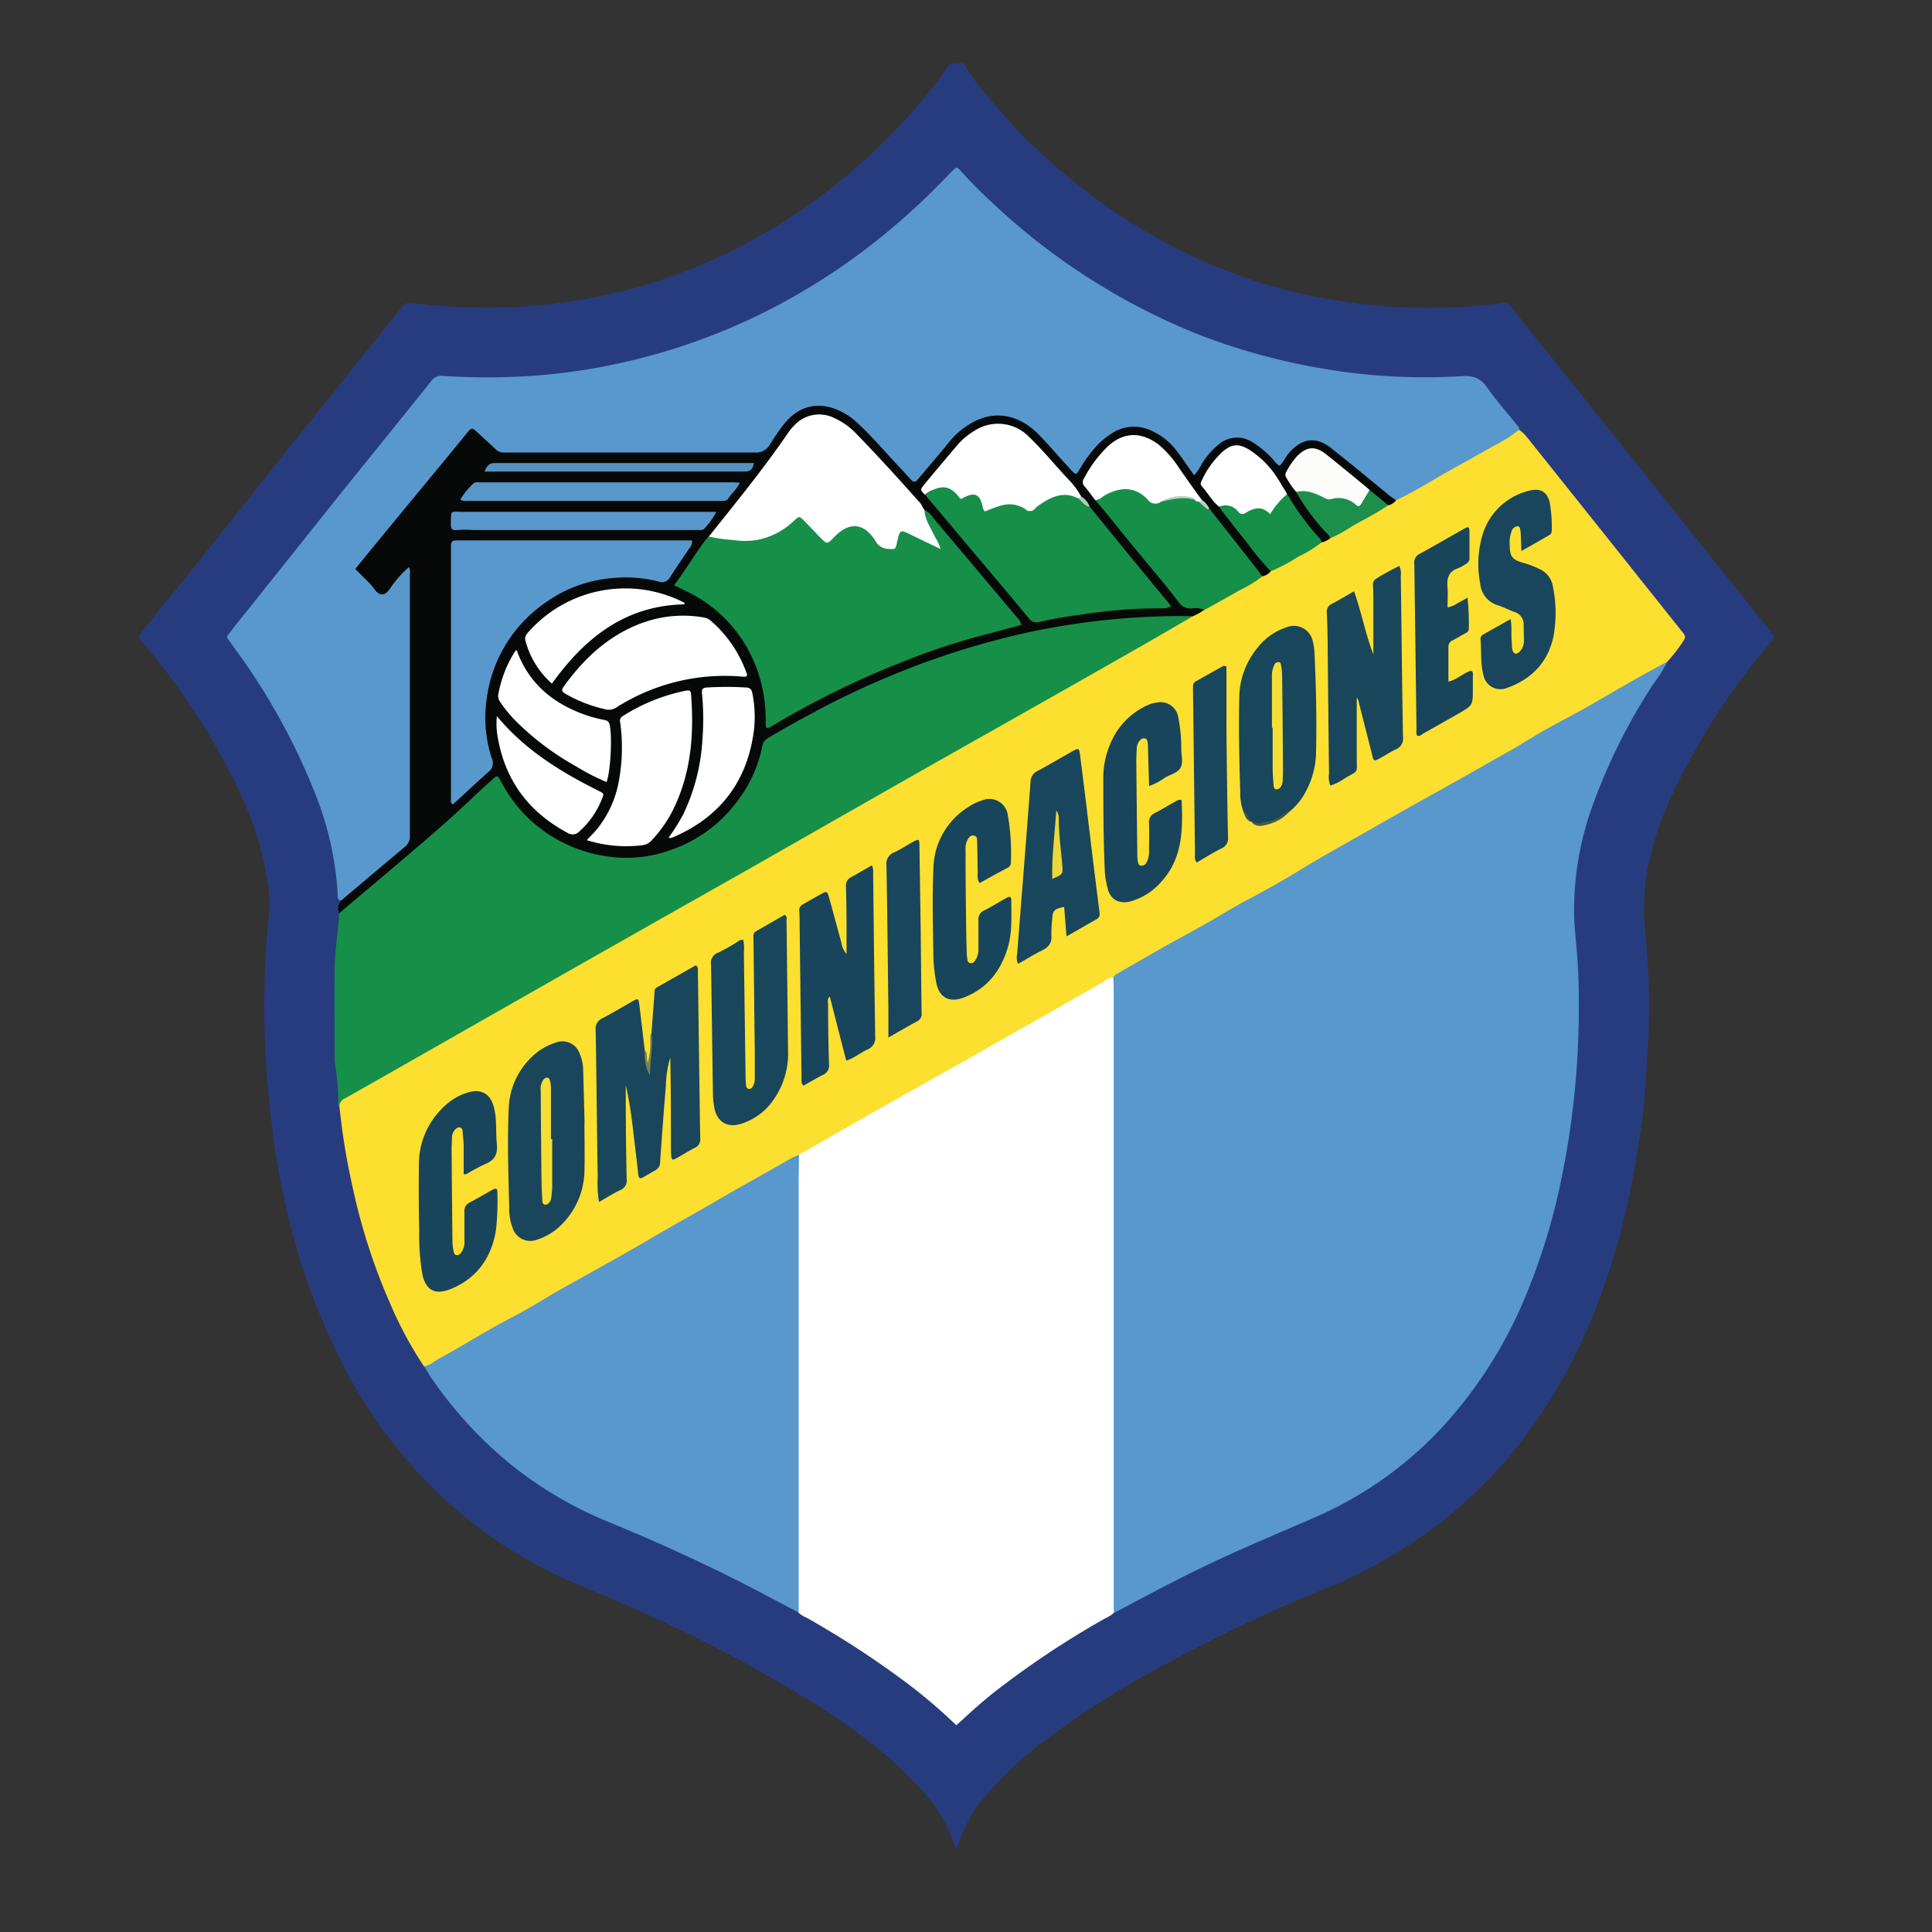 <svg id="Layer_1" data-name="Layer 1" xmlns="http://www.w3.org/2000/svg" viewBox="0 0 400 400"><rect x="0" y="0" width="400" height="400" fill="#333333" stroke="none"/><defs><style>.cls-1{fill:#273c7f;}.cls-1,.cls-10,.cls-11,.cls-12,.cls-13,.cls-14,.cls-15,.cls-16,.cls-17,.cls-18,.cls-19,.cls-2,.cls-20,.cls-21,.cls-22,.cls-23,.cls-24,.cls-25,.cls-26,.cls-3,.cls-4,.cls-5,.cls-6,.cls-7,.cls-8,.cls-9{fill-rule:evenodd;}.cls-2{fill:#5898cc;}.cls-3{fill:#fddf2f;}.cls-4{fill:#fff;}.cls-5{fill:#168f49;}.cls-6{fill:#060908;}.cls-7{fill:#19465b;}.cls-8{fill:#18455c;}.cls-9{fill:#18465b;}.cls-10{fill:#18465c;}.cls-11{fill:#19455c;}.cls-12{fill:#17455b;}.cls-13{fill:#19465c;}.cls-14{fill:#19455b;}.cls-15{fill:#1c8f4a;}.cls-16{fill:#7c8250;}.cls-17{fill:#465946;}.cls-18{fill:#5898c8;}.cls-19{fill:#5a97cb;}.cls-20{fill:#fcfcfa;}.cls-21{fill:#5892c3;}.cls-22{fill:#b3cbbc;}.cls-23{fill:#bbd0c4;}.cls-24{fill:#f5de35;}.cls-25{fill:#f6de37;}.cls-26{fill:#ebd63b;}</style></defs><path class="cls-1" d="M199.51,13.12a43.89,43.89,0,0,0,5.09,6.94,111.29,111.29,0,0,0,9.56,10.35,125.4,125.4,0,0,0,24.3,18.25,113.75,113.75,0,0,0,20.19,9.12,114.52,114.52,0,0,0,18.89,4.56,118.88,118.88,0,0,0,20.89,1.37,95.38,95.38,0,0,0,12.29-.94,2.11,2.11,0,0,1,2.25.88c3.13,4,6.3,7.89,9.46,11.84q6.87,8.58,13.73,17.19l13.29,16.66,12.65,15.81c1.58,2,3.14,4,4.76,5.9.51.61.49,1,0,1.6a142.09,142.09,0,0,0-21.09,32.78,65.71,65.71,0,0,0-4.7,14.65,46.54,46.54,0,0,0-.38,13.49,150.27,150.27,0,0,1,.39,24.65c-.16,2.45-.33,4.91-.47,7.37s-.44,5.15-.82,7.69c-.41,2.72-.81,5.44-1.3,8.14-.92,5.13-2,10.22-3.38,15.23a133.91,133.91,0,0,1-8.1,22,108.65,108.65,0,0,1-11.63,19.26,96.31,96.31,0,0,1-13,13.9,99.64,99.64,0,0,1-28.46,17.27,333,333,0,0,0-36.17,17.42,182.14,182.14,0,0,0-21.42,13.86,73.56,73.56,0,0,0-12.43,11.68,26.87,26.87,0,0,0-5.46,9.76,11.08,11.08,0,0,1-.51,1.18,30.51,30.51,0,0,0-7.26-12.54c-6.51-7.23-14.31-12.85-22.47-18a294,294,0,0,0-35.49-18.76c-5.13-2.34-10.37-4.42-15.52-6.72A93.31,93.31,0,0,1,93.84,312,100.65,100.65,0,0,1,69,278.44,138.75,138.75,0,0,1,58.8,248c-.86-4-1.62-8-2.15-12.07-.5-3.88-.9-7.78-1.26-11.69a187.92,187.92,0,0,1-.55-22.88c.13-4.21.43-8.42.94-12.62a25.21,25.21,0,0,0-.5-6.65c-1.62-10.94-6.42-20.64-12-30a148.14,148.14,0,0,0-14.11-19.55,1,1,0,0,1,0-1.48q6.87-8.51,13.68-17T56.3,97.14q7-8.73,14-17.45,6-7.5,12-15c.25-.32.52-.63.76-1a2.27,2.27,0,0,1,2.41-.93,120.91,120.91,0,0,0,23.22.68,118.67,118.67,0,0,0,19.77-3.05,105.92,105.92,0,0,0,17.32-5.83,118.79,118.79,0,0,0,21.47-12,124.58,124.58,0,0,0,19.45-17,112.6,112.6,0,0,0,9.16-11.15c.25-.36.68-.67.54-1.22Z"/><path class="cls-2" d="M345.2,137a32.1,32.1,0,0,1-3,4.76,122,122,0,0,0-12.29,24.52,63.73,63.73,0,0,0-4,23.47c.12,3.23.55,6.43.74,9.66.22,3.59.25,7.17.22,10.75a174.22,174.22,0,0,1-3.29,32.37A131.69,131.69,0,0,1,316,268a92,92,0,0,1-16.49,26.49,78.55,78.55,0,0,1-27.22,19.64c-7.91,3.45-15.9,6.73-23.67,10.52q-7.85,3.84-15.5,8c-.83.45-1.67.86-2.51,1.28-.74-.69-.6-1.61-.61-2.48,0-3.29,0-6.58,0-9.86V206.31c0-1.11,0-2.23.07-3.34a2.78,2.78,0,0,1,1.65-2.12c7.14-4.21,14.41-8.18,21.62-12.27,13.8-7.82,27.53-15.76,41.36-23.53,7.83-4.41,15.61-8.91,23.46-13.29,8.46-4.72,16.75-9.74,25.31-14.29C344,137.2,344.46,136.55,345.2,137Z"/><path class="cls-3" d="M345.2,137c-5.45,2.84-10.72,6-16.05,9.05-2.93,1.67-5.95,3.22-8.91,4.86-2.55,1.41-5,3.06-7.56,4.49-4.55,2.54-9.06,5.15-13.62,7.68q-8.62,4.8-17.2,9.7c-4.05,2.31-8.14,4.56-12.12,7-3.66,2.23-7.38,4.36-11.17,6.35-3,1.56-5.8,3.34-8.72,5s-5.86,3.21-8.77,4.85c-3.3,1.87-6.58,3.78-9.87,5.67a1.79,1.79,0,0,0-.73.74c-2.34,1.92-5.16,3-7.73,4.53-11.69,6.89-23.57,13.43-35.36,20.13-6.28,3.56-12.53,7.18-18.77,10.81-1,.59-2.1,1.05-3.13,1.61-6.06,3.47-12.16,6.89-18.21,10.36-7.18,4.12-14.42,8.13-21.6,12.26-7,4-14,7.84-21,11.83-5,2.89-10.09,5.76-15.11,8.68a1.75,1.75,0,0,1-1.8.28,79.72,79.72,0,0,1-6.71-12.35,125.26,125.26,0,0,1-8.11-25,140.47,140.47,0,0,1-2.66-16.32c-.4-1.18.38-1.69,1.22-2.2,4.91-3,10-5.78,15-8.6,6.72-3.76,13.33-7.7,20.06-11.43,12.95-7.2,25.75-14.63,38.64-21.9,8.14-4.59,16.25-9.23,24.37-13.85q15.24-8.67,30.5-17.31,12-6.81,24.06-13.67c7.61-4.32,15.21-8.68,22.85-13,.75-.37,1.42-.88,2.17-1.24,4-2.31,8-4.47,12-6.84A15.29,15.29,0,0,0,263,118c3.57-1.83,7-3.92,10.46-5.92.58-.33,1.19-.61,1.78-.93,4-2.31,8-4.57,12-6.87a9.42,9.42,0,0,0,1.91-1.13c7.34-4.22,14.67-8.43,22.07-12.53,1.06-.59,1.92-1.59,3.24-1.67a7.42,7.42,0,0,1,1.75,1.65q10.26,12.84,20.51,25.7l11.39,14.29c1,1.24,1,1.28.12,2.56A32.08,32.08,0,0,1,345.2,137Z"/><path class="cls-4" d="M165.42,239.08l9.09-5.21q3.86-2.22,7.73-4.4c5.33-3,10.63-6,16-9,3.62-2,7.18-4.11,10.79-6.13s7.42-4.17,11.1-6.3c2.47-1.42,4.95-2.82,7.42-4.25.93-.54,1.77-1.35,2.95-1.42,0,.64.08,1.29.08,1.93V331.8c0,.71,0,1.41.05,2.11a6.35,6.35,0,0,1-1.77,1.13,185.91,185.91,0,0,0-23,15.3c-2.26,1.79-4.42,3.69-6.53,5.65l-1.33,1.2a114,114,0,0,0-9.83-8.42,192.82,192.82,0,0,0-21.22-13.87,5.9,5.9,0,0,1-1.62-1,3.56,3.56,0,0,1-.6-2.51q0-44.93,0-89.84C164.71,240.65,164.61,239.72,165.42,239.08Z"/><path class="cls-2" d="M314.45,89a26.13,26.13,0,0,1-5.26,3.34c-3.73,2.16-7.54,4.19-11.28,6.36-2.91,1.69-5.79,3.44-8.85,4.85-.85.34-1.33-.31-1.84-.74-3.6-3-7.35-5.86-11-8.9l-.13-.11c-3.61-3.06-6.28-2.83-9.34.82-2,2.41-2,2.42-4.27,0a14.13,14.13,0,0,0-4-2.91,6.08,6.08,0,0,0-7.29,1.88,43.85,43.85,0,0,0-2.85,4c-.84,1.24-1.32,1.24-2.25,0C245,96.2,244,94.6,242.82,93.15A10.67,10.67,0,0,0,241,91.44c-5.06-3.87-9.55-3.42-13.78,1.39a37.4,37.4,0,0,0-3.1,4.29c-1,1.56-1.59,1.63-2.89.32-2-2-3.81-4.16-5.71-6.24-2.68-2.94-5.76-5-10-4.55-3.57.39-6.18,2.39-8.45,5-2,2.34-4,4.79-6,7.15-1.52,1.77-2.07,1.75-3.59.07-3.43-3.79-6.86-7.59-10.58-11.1a12.37,12.37,0,0,0-4.15-2.63,8.49,8.49,0,0,0-10.16,3.11,36,36,0,0,0-2.31,3.33c-1.13,2-2.74,2.55-5,2.54-13.82-.08-27.64,0-41.46,0-2.53,0-5.07-.13-7.58,0a6.85,6.85,0,0,1-5.81-2.35c-.28-.3-.58-.58-.87-.87-1.86-1.85-1.83-1.81-3.46.13-7,8.28-13.74,16.7-20.63,25-1.3,1.58-1.32,1.7.13,3.18.79.8,1.6,1.56,2.37,2.37s1.58.83,2.35-.1c1-1.18,1.85-2.44,2.91-3.53.4-.41.85-1,1.49-.67s.45.9.49,1.42,0,.83,0,1.24c0,17.35,0,34.69,0,52a4.94,4.94,0,0,1-1.87,4.28c-3.84,3.1-7.44,6.48-11.34,9.52a2.36,2.36,0,0,1-1.57.71c-.63-.29-.49-.87-.52-1.38a65.84,65.84,0,0,0-4.57-20.53,133.9,133.9,0,0,0-17.16-30.85c-.17-.23-.31-.5-.49-.73-1-1.28-.77-1.11.08-2.23,1.93-2.51,4-5,5.92-7.44q8.73-10.95,17.46-21.9Q80.31,90.1,89.4,78.75a2.4,2.4,0,0,1,2.3-.92,139.15,139.15,0,0,0,18.15,0A121.6,121.6,0,0,0,124.34,76a129.64,129.64,0,0,0,26.28-7.85,132.34,132.34,0,0,0,27.6-15.81,142.2,142.2,0,0,0,17.9-15.89c.37-.38.73-.76,1.11-1.13.82-.78.88-.82,1.67.06,2.8,3.11,5.83,6,8.92,8.78A134.08,134.08,0,0,0,228,59.17,131.74,131.74,0,0,0,249.1,69.62a130.19,130.19,0,0,0,21,6,126.58,126.58,0,0,0,32.61,2.26c2.34-.14,3.79.4,5.14,2.29,2,2.82,4.3,5.43,6.47,8.12A.67.67,0,0,1,314.45,89Z"/><path class="cls-5" d="M247,127.57c-3.55,2.05-7.09,4.13-10.66,6.17q-11,6.28-22.06,12.53l-22.38,12.65-18.68,10.64q-8.64,4.94-17.29,9.86-9.5,5.39-19,10.75l-20.38,11.56-26,14.81c-6.37,3.63-12.74,7.27-19.13,10.87a1.82,1.82,0,0,0-1.15,1.75c-.4-.31-.24-.76-.25-1.14a42.08,42.08,0,0,0-.66-7.68,7.37,7.37,0,0,1-.07-1.41c0-6.09-.06-12.19,0-18.29,0-3.86.75-7.67.91-11.53a2.78,2.78,0,0,1,1-1.42q10.13-8.49,20.11-17.14c3.32-2.9,6.48-6,9.73-8.94,1.77-1.62,2.27-1.57,3.41.49,4.4,7.94,11.13,12.54,20,14.48,11.48,2.51,25.32-4.05,30.72-15.57a25.87,25.87,0,0,0,2.27-6.46,3.4,3.4,0,0,1,1.86-2.43c5.72-3.25,11.42-6.55,17.41-9.29a177.35,177.35,0,0,1,25-9.48A155.74,155.74,0,0,1,223,128.59c4.3-.59,8.61-1.11,13-1.31,3.05-.14,6.1-.27,9.15-.26C245.79,127,246.56,126.84,247,127.57Z"/><path class="cls-2" d="M165.42,239.08c0,1.88-.06,3.76-.06,5.64V332.1c0,.58,0,1.17,0,1.76-3.65-1.91-7.27-3.85-10.93-5.73-9.32-4.76-18.84-9.09-28.52-13.06a80.46,80.46,0,0,1-22.55-13.89,86.1,86.1,0,0,1-13.48-15.06c-.75-1-1.39-2.16-2.08-3.25,1.19-.15,2.06-1,3-1.52,3.8-2.08,7.5-4.34,11.27-6.49,2.21-1.26,4.5-2.38,6.71-3.63,2.51-1.42,5-3,7.47-4.37,6.34-3.59,12.76-7.05,19-10.75,4.38-2.57,8.83-5,13.22-7.57,5-2.93,10.14-5.72,15.18-8.65C164.24,239.57,164.85,239.35,165.42,239.08Z"/><path class="cls-6" d="M247,127.57a150.55,150.55,0,0,0-35.1,3.57,168.15,168.15,0,0,0-23.72,7.25,176.41,176.41,0,0,0-19,8.71c-3.46,1.87-6.93,3.7-10.27,5.79a2,2,0,0,0-1.06,1.49,28,28,0,0,1-5.68,12.13,28.61,28.61,0,0,1-13.13,9.41,26.57,26.57,0,0,1-12.12,1.53,29.66,29.66,0,0,1-14-5.16,28.91,28.91,0,0,1-8.68-9.56c-.23-.41-.44-.84-.67-1.24-.51-.91-.69-1-1.43-.29-1.31,1.18-2.61,2.36-3.89,3.57-5,4.78-10.28,9.29-15.56,13.78-4.15,3.54-8.33,7-12.49,10.56a2.73,2.73,0,0,1,.36-2.6c4.4-3.71,8.79-7.44,13.21-11.12A2.78,2.78,0,0,0,84.86,173q0-27.07,0-54.16a2.21,2.21,0,0,0-.2-1.42,20.78,20.78,0,0,0-3,3.18c-.81.9-1.39,2.45-2.54,2.46s-1.72-1.45-2.56-2.26c-1-1-2-2-3-3,1.62-2,3.16-3.9,4.73-5.8q5.25-6.39,10.53-12.77c2.72-3.31,5.47-6.61,8.16-9.94.58-.72,1-.61,1.55-.06,1.32,1.26,2.7,2.45,4,3.71a2.29,2.29,0,0,0,1.89.74c.23,0,.47,0,.71,0q25.58,0,51.15,0A3.26,3.26,0,0,0,159.43,92a41.77,41.77,0,0,1,2.9-4.2c2.75-3.47,6.46-4.64,10.49-3.17a13.69,13.69,0,0,1,4.61,2.86c2.65,2.42,5,5.15,7.43,7.77,1.24,1.33,2.5,2.66,3.69,4,.59.68,1,.6,1.52-.05,2.1-2.53,4.28-5,6.34-7.56A16,16,0,0,1,202.29,87c4.35-2,9-.88,12.79,3,1.6,1.64,3.1,3.37,4.64,5.07.64.69,1.26,1.4,1.9,2.09,1.16,1.26,1.18,1.26,2-.15a27.54,27.54,0,0,1,2.83-4,16.05,16.05,0,0,1,4.29-3.62,8.32,8.32,0,0,1,7.63-.22,13.54,13.54,0,0,1,5.42,4.41c1.16,1.54,2.24,3.14,3.44,4.84a11.16,11.16,0,0,0,1.56-2.33A15.87,15.87,0,0,1,252.34,92a5.84,5.84,0,0,1,7.06-.39,19.62,19.62,0,0,1,4.28,3.64,4,4,0,0,0,1.26,1.2c.78-.8,1.25-1.88,2-2.74,2.62-3,5.54-3.4,8.65-.93,3.82,3,7.57,6.13,11.35,9.21a11.88,11.88,0,0,0,2.12,1.55,2.71,2.71,0,0,1-1.66,1.08c-1.77-.44-2.77-2-4.18-2.93q-4.25-3.53-8.55-7c-2.41-1.93-3.8-1.85-5.92.31-.25.25-.49.5-.72.77-1.61,1.94-1.65,2.56-.28,4.66.26.39.54.76.8,1.15a50.73,50.73,0,0,0,6.18,8.25c.42.42,1.07.82.67,1.62a4.77,4.77,0,0,1-1.78.87c-3.23-2.86-5.35-6.56-7.69-10.09a29.37,29.37,0,0,0-5.37-7.17c-3.66-3.31-6.09-3.1-9.05.84-2.84,3.78-2.84,3.78,0,7.43.36.46.72.93,1.12,1.36,3.17,4.09,6.31,8.19,9.57,12.2.35.43,1,.72.85,1.44a2.9,2.9,0,0,1-1.77,1c-2-1.37-3.06-3.49-4.54-5.27-2.31-2.79-4.53-5.66-6.67-8.58a7.51,7.51,0,0,0-1.57-1.8,68.08,68.08,0,0,1-4-5.51c-1.52-2.13-2.88-4.41-5.08-6a7.22,7.22,0,0,0-9.75.56,25.17,25.17,0,0,0-4.15,5.2c-.82,1.32-1,2.42.22,3.58a12.5,12.5,0,0,1,1.28,1.67c5.78,7,11.64,14,17.23,21.11a3.42,3.42,0,0,0,2.91,1.31c.77,0,1.69-.3,2.2.64A12.11,12.11,0,0,1,247,127.57Z"/><path class="cls-7" d="M134.88,213.9c.21-2.75.42-5.51.62-8.26,0-.47,0-.95.52-1.23l8.06-4.56c.58.45.4,1,.41,1.39.16,11.46.3,22.92.48,34.39a1.87,1.87,0,0,1-1.1,2c-1.3.67-2.54,1.46-3.83,2.17-.84.46-1,.35-1.08-.56-.05-.76-.05-1.53-.05-2.29,0-6,0-12-.14-18a21.4,21.4,0,0,0-.9,5.82c-.45,5.27-.84,10.54-1.2,15.81a1.84,1.84,0,0,1-1,1.72c-.88.47-1.72,1-2.59,1.49-.56.3-.84.13-.92-.54-.34-3.09-.72-6.18-1.09-9.27a86.17,86.17,0,0,0-1.51-9.37c0,1.13,0,2.27,0,3.41,0,5.35.08,10.7.18,16.05a2.13,2.13,0,0,1-1.34,2.34c-1.48.69-2.85,1.59-4.38,2.45a24.46,24.46,0,0,1-.27-5.21c-.17-10.11-.25-20.22-.42-30.33a2.36,2.36,0,0,1,1.41-2.51c2.13-1.1,4.19-2.36,6.28-3.54,1-.59,1.19-.53,1.33.58.39,3.2.76,6.41,1.14,9.62.22,1.49.15,3,.77,4.19C134.57,219.21,134.81,216.56,134.88,213.9Z"/><path class="cls-7" d="M280.9,144.42v12.39c0,3.51.46,2.57-2.46,4.33a12.06,12.06,0,0,1-3,1.51,4.6,4.6,0,0,1-.28-2.46q-.15-12.52-.27-25.05c0-2.7-.06-5.4-.17-8.11a1.81,1.81,0,0,1,1-2c1.5-.77,2.95-1.66,4.62-2.61,1.56,4.39,2.38,8.87,4,13.06,0-3.38,0-6.77,0-10.15,0-1.36,0-2.71-.07-4.06a1.39,1.39,0,0,1,.56-1.4,49.15,49.15,0,0,1,4.88-2.69,3.58,3.58,0,0,1,.31,2c.15,11.11.26,22.22.45,33.33a2.41,2.41,0,0,1-1.48,2.64c-1.17.54-2.24,1.28-3.38,1.89s-1.19.57-1.5-.65c-.9-3.59-1.82-7.17-2.73-10.76A2.32,2.32,0,0,0,280.9,144.42Z"/><path class="cls-8" d="M180.5,179.17a2.69,2.69,0,0,1,.27,1.62c.14,11.23.24,22.45.43,33.67a2.63,2.63,0,0,1-1.68,2.87c-1.42.64-2.63,1.73-4.32,2.26-1.14-4.44-2.26-8.8-3.4-13.27-.6.53-.36,1.15-.35,1.68,0,4.11.06,8.23.19,12.34a2.08,2.08,0,0,1-1.27,2.21c-1.36.68-2.66,1.46-4,2.22-.59-.5-.41-1.13-.42-1.67q-.21-15.6-.39-31.2c0-1.12,0-2.24-.08-3.35a1.28,1.28,0,0,1,.72-1.29c1.32-.75,2.63-1.53,4-2.26.89-.49,1.09-.42,1.37.56.89,3.16,1.73,6.34,2.61,9.5a4.75,4.75,0,0,0,1.09,2.47c0-.89,0-1.78,0-2.66,0-3.76,0-7.53-.13-11.29a2,2,0,0,1,1.23-2.06C177.7,180.82,179,180,180.5,179.17Z"/><path class="cls-9" d="M153.9,194.63a9.84,9.84,0,0,1,.11,2.65q.18,12.85.35,25.73a17.32,17.32,0,0,0,.11,1.76.71.71,0,0,0,.48.67.81.81,0,0,0,.87-.45,3.13,3.13,0,0,0,.45-1.86c0-1.7,0-3.4,0-5.11L156,194.23c0-.52-.09-1.07.48-1.4l6-3.44c.55.45.36.89.36,1.27.12,9,.21,18,.32,27a16.51,16.51,0,0,1-2.86,9.81,12.71,12.71,0,0,1-7.06,5.26c-2.73.78-4.75-.49-5.33-3.28a18.75,18.75,0,0,1-.31-3.5c-.14-8.76-.24-17.51-.39-26.26a2.19,2.19,0,0,1,1.46-2.44,39.24,39.24,0,0,0,4.13-2.33A1.18,1.18,0,0,1,153.9,194.63Z"/><path class="cls-7" d="M121,232.43c0,3.41.09,6.82,0,10.23a16,16,0,0,1-4.37,10.5,12.64,12.64,0,0,1-5.59,3.55,3.81,3.81,0,0,1-4.79-2.18,11.46,11.46,0,0,1-.82-4.82c-.19-6.76-.41-13.52-.1-20.27A15.37,15.37,0,0,1,110,218.93a12.18,12.18,0,0,1,5.08-3.07,3.76,3.76,0,0,1,4.91,2.22,9.14,9.14,0,0,1,.75,3.6c.11,3.58.19,7.17.29,10.75Z"/><path class="cls-9" d="M257.44,168.07a11,11,0,0,1-.66-4c-.19-6.52-.36-13-.2-19.56a16.48,16.48,0,0,1,4-10.67,12.42,12.42,0,0,1,5.71-3.94,4,4,0,0,1,5.53,3,10.72,10.72,0,0,1,.33,2.26c.32,6.8.47,13.61.33,20.43a17.71,17.71,0,0,1-2.12,8.27,12.93,12.93,0,0,1-3.41,4.19c-1.72,1-3.31,2.32-5.47,2.47a3.57,3.57,0,0,1-2.33-.39h0C258.26,169.73,258.19,168.63,257.44,168.07Z"/><path class="cls-10" d="M220.81,193.87c-.18-2.25-.33-4.17-.49-6.1-2.11.41-2.4.74-2.48,2.72a24,24,0,0,0-.16,3.16c.15,1.68-.67,2.52-2.07,3.2-1.62.79-3.15,1.77-4.82,2.71a3,3,0,0,1-.21-1.94c.93-11.89,1.89-23.78,2.78-35.68a2.52,2.52,0,0,1,1.47-2.33c2.48-1.33,4.9-2.78,7.37-4.15,1.1-.61,1.23-.54,1.4.75q.83,6.47,1.61,12.94c.41,3.38.81,6.76,1.23,10.14.4,3.21.8,6.41,1.21,9.62.07.55,0,1-.52,1.35C225.09,191.41,223.07,192.58,220.81,193.87Z"/><path class="cls-11" d="M96,243.1c0-1.89,0-3.76,0-5.63,0-1.06-.14-2.11-.22-3.16,0-.36-.11-.74-.49-.87s-.79.14-1.07.44a2.43,2.43,0,0,0-.64,1.6c0,.82-.09,1.65-.08,2.47q.07,9.35.17,18.68a11.14,11.14,0,0,0,.25,2.45c.08.35.14.72.58.78a1,1,0,0,0,.91-.44,3.61,3.61,0,0,0,.75-2.47c0-2,0-4,0-6a1.89,1.89,0,0,1,1.12-2c1.5-.79,3-1.67,4.45-2.49,1-.58,1.27-.49,1.25.63a55,55,0,0,1-.27,7.39c-.87,5.8-3.92,10.2-9.45,12.42-3.21,1.29-5.11.17-5.8-3a47.4,47.4,0,0,1-.66-9.13c-.11-4.52-.12-9.05-.07-13.57A16.28,16.28,0,0,1,92.05,229a11.94,11.94,0,0,1,5-2.87c2.65-.72,4.48.39,5.18,3s.37,5.14.64,7.7c.22,2.15-.47,3.4-2.45,4.19a40.11,40.11,0,0,0-3.87,2.08A2.62,2.62,0,0,1,96,243.1Z"/><path class="cls-8" d="M237.91,162.74c-.08-2.71-.15-5.17-.23-7.63,0-.47,0-.94-.08-1.4s-.11-.73-.53-.83a1.07,1.07,0,0,0-1,.34,2.48,2.48,0,0,0-.71,1.75c-.06.94-.11,1.88-.1,2.82q.09,9.53.21,19.05a9.32,9.32,0,0,0,.08,1.4c.07.47.19,1,.77,1a1.2,1.2,0,0,0,1.1-.76,4.59,4.59,0,0,0,.48-2.22c0-1.94.06-3.88,0-5.82a2,2,0,0,1,1.18-2.1c1.41-.71,2.75-1.57,4.15-2.32.39-.21.77-.57,1.41-.35.26,6,.26,12-4.19,16.86a13.12,13.12,0,0,1-6.27,4.06c-2.18.61-4.24-.08-4.86-2.68a19.3,19.3,0,0,1-.57-3.3c-.29-6.34-.32-12.69-.32-19a18.18,18.18,0,0,1,2.53-9.76,15,15,0,0,1,6.8-5.92,6,6,0,0,1,1.69-.46,3.72,3.72,0,0,1,4.52,3.16,32,32,0,0,1,.6,6.48c0,1.29.45,2.72-.15,3.83s-2.1,1.38-3.2,2.05A13.45,13.45,0,0,1,237.91,162.74Z"/><path class="cls-12" d="M202.81,182.84a2.7,2.7,0,0,1-.38-1.88c-.05-2.17-.05-4.35-.12-6.52,0-.55.1-1.31-.68-1.44s-1.12.5-1.42,1.1a3.89,3.89,0,0,0-.3,1.9q0,7.75.12,15.52c0,1.71.06,3.41.11,5.12a10.94,10.94,0,0,0,.07,1.4c.08.5,0,1.21.6,1.35.78.17,1.11-.51,1.41-1.09a4.39,4.39,0,0,0,.36-2.06c0-1.89,0-3.77,0-5.65a2,2,0,0,1,1.2-2.1c1.57-.78,3.05-1.74,4.6-2.59.72-.39,1-.25,1,.52,0,3.29.22,6.62-.74,9.81-1.44,4.78-4.27,8.46-9.11,10.3-3,1.15-5.14,0-5.7-3.17a33.21,33.21,0,0,1-.58-5.25c-.09-6.06-.26-12.12,0-18.17a15.32,15.32,0,0,1,7.22-12.85,11.34,11.34,0,0,1,3-1.42,3.83,3.83,0,0,1,5.15,2.89,44.61,44.61,0,0,1,.67,10,1.2,1.2,0,0,1-.71,1.12C206.65,180.7,204.76,181.76,202.81,182.84Z"/><path class="cls-5" d="M249.38,126.28a4.8,4.8,0,0,0-2.75-.3,3,3,0,0,1-2.66-1.37c-2.7-3.62-5.67-7-8.54-10.51-2.17-2.62-4.29-5.28-6.44-7.91-.74-.9-1.51-1.78-2.26-2.67,3.89-3.2,7.84-3.67,11.21-.5a2.23,2.23,0,0,0,2.59.37c2.21-.44,4.4-1.23,6.68-.34a6.25,6.25,0,0,1,.94.45c.95.34,1.35,1.35,2.22,1.78l9.84,12.51c.39.5.74,1,1.11,1.57a24.71,24.71,0,0,1-4.61,2.81C254.29,123.58,251.83,124.91,249.38,126.28Z"/><path class="cls-13" d="M312.75,128.18c.32,1.72.07,3.24.24,4.74.06.52,0,1.06.13,1.58.19.91.88,1.11,1.51.42a3.22,3.22,0,0,0,.88-2.25c0-1.11-.05-2.23-.05-3.35a2.65,2.65,0,0,0-1.93-2.62c-1.16-.43-2.25-1-3.42-1.39a5.11,5.11,0,0,1-3.65-4.52,20.94,20.94,0,0,1,.47-10,13.32,13.32,0,0,1,9.83-9.23c2.33-.58,3.76.46,4.15,2.82a28.12,28.12,0,0,1,.37,5.1c0,.47,0,1-.44,1.26-1.86,1.08-3.73,2.14-5.85,3.35-.05-1.3-.08-2.28-.13-3.26a7.2,7.2,0,0,0-.14-1.39c-.13-.52-.53-.58-1-.37a1.64,1.64,0,0,0-.82,1.1,6.68,6.68,0,0,0-.35,2.26c.07,2.59.18,3.4,3,4.15a18.77,18.77,0,0,1,3.12,1.2,4.81,4.81,0,0,1,2.86,3.77,26.9,26.9,0,0,1,.07,10.35c-1.19,5.32-4.57,8.76-9.64,10.54a3.58,3.58,0,0,1-4.84-2.72c-.65-2.43-.37-4.91-.59-7.37a1,1,0,0,1,.58-1Z"/><path class="cls-14" d="M293.47,152.34c-.36-.4-.2-.89-.2-1.34q-.22-17.1-.45-34.2a2,2,0,0,1,1.12-2.14c3.09-1.69,6.14-3.47,9.21-5.2.9-.51,1.06-.41,1.09.69,0,1.76,0,3.53,0,5.29a1.23,1.23,0,0,1-.69,1.28,9.88,9.88,0,0,1-1.53.88c-2.09.63-2.51,2.1-2.33,4.06.12,1.31,0,2.65,0,4.1a5.66,5.66,0,0,0,2.15-.91l2-1.09a51.21,51.21,0,0,1,.26,6.45c0,.48-.34.71-.72.91-.88.47-1.75,1-2.62,1.46a1.37,1.37,0,0,0-.88,1.21c0,2.39,0,4.79,0,7.33,1.9-.46,3.11-1.8,4.7-2.26.53.3.35.75.36,1.13,0,.88,0,1.76,0,2.64,0,3.39,0,3.39-2.95,5.1l-7.5,4.25C294.26,152.18,293.93,152.46,293.47,152.34Z"/><path class="cls-13" d="M183.93,214.82c0-2.21,0-4,0-5.83-.12-9.94-.21-19.87-.4-29.81a2.5,2.5,0,0,1,1.62-2.71c1.32-.62,2.56-1.44,3.84-2.15s1.35-.61,1.37.79q.13,8.73.26,17.45c.07,5.71.1,11.41.19,17.11a1.69,1.69,0,0,1-1,1.82C188,212.46,186.15,213.55,183.93,214.82Z"/><path class="cls-10" d="M253.92,137.94c0,4.24,0,8.48,0,12.71q.1,11.28.32,22.57a2.27,2.27,0,0,1-1.41,2.47c-1.72.85-3.35,1.9-5.07,2.89a2,2,0,0,1-.35-1.58L247,142.61c0-.59-.07-1.18.57-1.54,1.9-1.06,3.78-2.13,5.68-3.18C253.34,137.82,253.55,137.91,253.92,137.94Z"/><path class="cls-5" d="M266.4,102.12a52.41,52.41,0,0,0,6.65,9.15,1.56,1.56,0,0,1,.57,1,23.31,23.31,0,0,1-4.86,3,33.92,33.92,0,0,1-5.67,3,60.56,60.56,0,0,1-4.92-5.92c-1.78-2.16-3.48-4.4-5.2-6.61a6.29,6.29,0,0,1-.52-.91c.82-1.31,2-.73,2.76-.22,1.43.94,2.7,1.3,4.27.35a2.31,2.31,0,0,1,2.21,0c1,.55,1.55.07,2.2-.66S265.23,102.49,266.4,102.12Z"/><path class="cls-15" d="M283.55,101.43l3.85,3.17c-2.39,1.69-5,2.93-7.56,4.41a30.85,30.85,0,0,1-4.44,2.44c-.19-.74-.82-1.12-1.28-1.64a43.72,43.72,0,0,1-5.76-7.94c.75-1.05,1.83-.69,2.69-.42,2.29.7,4.5,1.65,7,1.3a2.23,2.23,0,0,1,1,.25c2.19.78,2.19.78,3.8-1A3,3,0,0,1,283.55,101.43Z"/><path class="cls-16" d="M134.88,213.9c.3,2.83-.27,5.62-.32,8.78a8.54,8.54,0,0,1-1-5.25c.63.73.17,1.7.57,2.56a15.67,15.67,0,0,0,.52-4.21C134.67,215.15,134.48,214.48,134.88,213.9Z"/><path class="cls-17" d="M259.12,170.2c.82,0,1.67.65,2.45-.12,2,.2,3.38-1,4.84-2,.11-.08.34,0,.51,0a8.94,8.94,0,0,1-4.43,2.61C261.35,171,260.09,171.33,259.12,170.2Z"/><path class="cls-17" d="M257.44,168.07c1,.35,1.09,1.46,1.68,2.14C258.06,169.89,257.74,169,257.44,168.07Z"/><path class="cls-5" d="M191.39,105.57a4.45,4.45,0,0,1,1.8,1.64q8.7,10.29,17.36,20.61a2.82,2.82,0,0,1,.89,1.57c-2.82.75-5.63,1.52-8.45,2.26a137.88,137.88,0,0,0-16.68,5.61,181.62,181.62,0,0,0-26.5,13.08c-1.07.65-1.3.53-1.29-.74a30.28,30.28,0,0,0-1.69-10.72,28.54,28.54,0,0,0-15.24-16.71l-2.05-1c2.61-3.35,4.58-7,7.24-10.24,1.77-.46,3.53,0,5.24.31a13.62,13.62,0,0,0,11.45-3.32c2-1.62,2.31-1.59,4.09.17,1,1,1.69,2.11,2.67,3.05.69.66,1.26.78,1.9,0a7.47,7.47,0,0,1,2-1.68,5,5,0,0,1,6.88,1.37,8.43,8.43,0,0,0,1.55,1.91c1.29.92,2.33.55,2.76-1,.72-2.59.92-2.68,3.35-1.48,1.67.82,3.33,1.66,5.33,2.65a51.34,51.34,0,0,1-2.39-4.87C191.31,107.28,190.74,106.47,191.39,105.57Z"/><path class="cls-2" d="M143.28,111.9a2.1,2.1,0,0,1-.57,1.64c-1.33,2-2.74,4-4,6a1.87,1.87,0,0,1-2.36.87,27,27,0,0,0-9.43-.73,27.67,27.67,0,0,0-14.49,5.45,28.59,28.59,0,0,0-11.71,19.92,26.75,26.75,0,0,0,1.12,12,2.27,2.27,0,0,1-.71,2.76c-2.49,2.22-4.92,4.5-7.36,6.75-.6-.42-.4-.94-.4-1.36q0-24.78,0-49.56c0-.88,0-1.77,0-2.65s.36-1.13,1.17-1.11c1.47,0,2.94,0,4.41,0l42.33,0Z"/><path class="cls-5" d="M225.61,104.91q4.66,5.72,9.34,11.44c2.3,2.81,4.62,5.61,6.93,8.41.18.22.35.46.59.78a3.88,3.88,0,0,1-1.92.41,104.85,104.85,0,0,0-17.15,1.37,82.78,82.78,0,0,0-8.3,1.46A1.93,1.93,0,0,1,213,128q-3.59-4.33-7.22-8.63c-2.52-3-5.06-6-7.59-9q-3.33-4-6.65-7.93a4.37,4.37,0,0,1,6.4-.89,2.37,2.37,0,0,0,2.79.64c1.38-.5,2.36.09,2.93,1.74.4,1.15.88,1.27,1.94.86a7.69,7.69,0,0,1,6.81.12,1.82,1.82,0,0,0,2.11-.35,14.47,14.47,0,0,1,3.33-2,5.81,5.81,0,0,1,5.26.19C224.15,103.2,224.7,104.27,225.61,104.91Z"/><path class="cls-4" d="M191.39,105.57c.12,2.13,1.38,3.82,2.23,5.67a9,9,0,0,1,1.11,2.43c-2.07-1-3.95-1.89-5.82-2.81-2.59-1.28-2.58-1.29-3.2,1.46-.32,1.47-.34,1.44-1.88,1.32a3,3,0,0,1-2.52-1.56c-2.41-3.88-5.47-4.15-8.61-.87-1.44,1.51-1.44,1.51-2.95,0-1.06-1.1-2.11-2.21-3.18-3.3s-1.08-1.08-2.17-.11a15,15,0,0,1-7.72,4,15.85,15.85,0,0,1-4.91,0,30,30,0,0,1-5-.72c5.57-7,11.3-14,16.35-21.4a11.69,11.69,0,0,1,1.35-1.63,7,7,0,0,1,8.26-1.5,14.5,14.5,0,0,1,4.56,3.25c4.42,4.56,8.69,9.24,12.91,14C190.74,104.21,190.93,105,191.39,105.57Z"/><path class="cls-4" d="M154.59,140a1.42,1.42,0,0,1-.86.09,41.82,41.82,0,0,0-26,6.31,2.87,2.87,0,0,1-2.45.44,28.85,28.85,0,0,1-8.17-3.18c-.64-.38-1-.7-.42-1.48,4.56-6.35,10.13-11.38,17.79-13.71a24.64,24.64,0,0,1,11.32-.61,2.77,2.77,0,0,1,1.4.69,25.78,25.78,0,0,1,7.48,11.12C154.68,139.73,154.61,139.86,154.59,140Z"/><path class="cls-4" d="M121.48,173.94c.8-.85,1.51-1.54,2.15-2.31a22.14,22.14,0,0,0,4.6-10.52,38.11,38.11,0,0,0,.17-11.58,1.13,1.13,0,0,1,.58-1.3A38.36,38.36,0,0,1,142,143c.61-.12,1-.1,1.07.68.67,8.5,0,16.79-4,24.53a26.36,26.36,0,0,1-4.09,5.71,3.09,3.09,0,0,1-2.13,1.09A27.18,27.18,0,0,1,121.48,173.94Z"/><path class="cls-4" d="M223.12,103.13c-3.08-1.51-5.63-.19-8.1,1.53a4.58,4.58,0,0,0-.67.57,1.34,1.34,0,0,1-2.1.15,6,6,0,0,0-5.05-.69,24,24,0,0,0-3.26,1.21c-.48-.42-.47-1-.61-1.48-.57-2.06-1.58-2.5-3.53-1.53-.26.13-.51.28-.75.41-.41-.1-.53-.46-.75-.72-1.5-1.74-2.9-2.1-5-1.22a4.5,4.5,0,0,0-1.8,1.06c-1-1-1-1-.19-2.06q3.33-4,6.67-7.94a14.36,14.36,0,0,1,3.71-3.19,8.93,8.93,0,0,1,11.44,1.3c2.92,2.8,5.48,6,8.24,8.9a15.8,15.8,0,0,1,2.46,3.35C223.84,103.4,223.51,103.32,223.12,103.13Z"/><path class="cls-4" d="M138.43,173.42a42.25,42.25,0,0,0,3-4.76,41.22,41.22,0,0,0,4-15.59,53.83,53.83,0,0,0-.09-9.5c-.08-.83.09-1.17,1-1.23a66.17,66.17,0,0,1,8.09,0c.93,0,1.22.5,1.35,1.26a24.87,24.87,0,0,1,.36,7.2c-1.22,10.49-6.64,18-16.28,22.33a8.28,8.28,0,0,1-1,.38C138.76,173.53,138.64,173.46,138.43,173.42Z"/><path class="cls-4" d="M125.59,161.91a44,44,0,0,1-6.26-3.21,57.24,57.24,0,0,1-12.64-9.51,30.06,30.06,0,0,1-3.12-3.82,2.24,2.24,0,0,1-.42-1.48,24.21,24.21,0,0,1,3.64-9.25c.33,0,.3.29.36.46,2.37,6.16,6.87,10.1,12.89,12.48a26.89,26.89,0,0,0,4.89,1.44c.55.1,1.09.19,1.28,1C126.77,152.19,126.46,159.52,125.59,161.91Z"/><path class="cls-4" d="M114.27,141.54a18.06,18.06,0,0,1-5.42-8.66,1.68,1.68,0,0,1,.34-1.77,26.74,26.74,0,0,1,32.4-6.37c.07,0,.09.18.19.38C129.53,125.34,121.11,132,114.27,141.54Z"/><path class="cls-4" d="M102.87,148.26c5.86,7.07,13.24,11.55,21,15.44,1.21.61,1.22.6.72,1.8a17.5,17.5,0,0,1-4.59,6.59,1.89,1.89,0,0,1-2.47.36c-8-4.28-12.94-10.81-14.48-19.83A15.56,15.56,0,0,1,102.87,148.26Z"/><path class="cls-18" d="M153.17,99.94c-.67,1.43-1.72,2.24-2.42,3.31-.33.5-.91.46-1.44.46h-5.12l-47.42,0a2,2,0,0,1-1.47-.29A15.32,15.32,0,0,1,98,100.11a1.27,1.27,0,0,1,1-.25c.47,0,.94,0,1.41,0l50.77,0C151.78,99.84,152.36,99.9,153.17,99.94Z"/><path class="cls-4" d="M240.44,103.83a1.94,1.94,0,0,1-2.85-.43c-2.38-2.52-5.37-2.74-8.69-.94-.7.38-1.27,1.08-2.17,1.06-.71-.94-1.4-1.89-2.15-2.79a1.22,1.22,0,0,1-.2-1.58,25.88,25.88,0,0,1,5-6.75c3.2-2.93,6.76-3.09,10.39-.44a21.31,21.31,0,0,1,4.49,5.16c1.52,2.14,3,4.27,4.58,6.41,0,.56-.35.49-.71.31-.27,0-.56,0-.69-.32C245.07,102.32,242.76,103,240.44,103.83Z"/><path class="cls-19" d="M148.3,106a15.23,15.23,0,0,1-2.42,3.39c-.34.43-.83.35-1.3.35h-4.4l-42.12,0a23,23,0,0,0-3.52,0c-.75.11-1.23-.19-1.2-1.08.1-3.17-.34-2.69,2.56-2.69h52.4Z"/><path class="cls-4" d="M266.4,102.12c0,.11,0,.27-.09.33a16.29,16.29,0,0,0-3.34,4c-1.63-1.75-3.3-1.33-5-.31a1.09,1.09,0,0,1-1.63-.22,3.26,3.26,0,0,0-3.94-1c-1.47-1.21-2.37-2.88-3.6-4.29-.34-.38-.21-.72,0-1.12A18.61,18.61,0,0,1,253,93.64c1.89-1.71,3.38-1.89,5.56-.58a19.26,19.26,0,0,1,6.2,6.37C265.31,100.32,265.85,101.22,266.4,102.12Z"/><path class="cls-20" d="M283.55,101.43c-.56.95-1.12,1.91-1.7,2.85-.27.45-.57.73-1.09.26a5.31,5.31,0,0,0-5.22-1.19c-.7.19-1.22-.22-1.79-.5-1.7-.82-3.44-1.49-5.39-1a17.39,17.39,0,0,1-2.06-3,1,1,0,0,1,0-1.14,16.35,16.35,0,0,1,2.16-3.18c2.06-2.13,3.85-2.28,6.16-.43,2.51,2,5,4.06,7.47,6.09C282.58,100.59,283.06,101,283.55,101.43Z"/><path class="cls-21" d="M100.34,97.59c.46-1.23,1.06-1.74,2.08-1.72.76,0,1.53,0,2.29,0h51.38c-.22,1.27-.77,1.77-1.8,1.76H100.34Z"/><path class="cls-22" d="M223.12,103.13c.24-.11.57,0,.71-.35a4.09,4.09,0,0,1,1.78,2.13C224.44,104.79,224,103.67,223.12,103.13Z"/><path class="cls-23" d="M248.17,103.84c.24-.09.55,0,.71-.31a4.51,4.51,0,0,1,1.49,1.75c-.37.32-.59,0-.84-.2Z"/><path class="cls-24" d="M114.33,235.84c0,3.22,0,6.45,0,9.68,0,.82-.11,1.64-.19,2.45a1.7,1.7,0,0,1-.52,1.09.9.9,0,0,1-.76.37.71.71,0,0,1-.57-.77c-.07-1.29-.16-2.58-.17-3.87q-.11-9.51-.17-19a3.21,3.21,0,0,1,.61-2.32c.5-.57,1.12-.46,1.32.26a7.25,7.25,0,0,1,.19,1.74c0,3.46,0,6.92,0,10.39Z"/><path class="cls-25" d="M263.34,150.68c0-3.53,0-7.05,0-10.57a5,5,0,0,1,.47-2.39.91.91,0,0,1,.95-.63c.47.06.44.5.49.82a10.31,10.31,0,0,1,.2,1.74q.12,10,.18,20.07c0,.64-.05,1.29-.06,1.93a2.34,2.34,0,0,1-.44,1.31,1,1,0,0,1-.9.47c-.43-.06-.51-.45-.54-.79-.08-1.12-.18-2.23-.2-3.34,0-2.87,0-5.75,0-8.62Z"/><path class="cls-26" d="M218.68,167.8a2.53,2.53,0,0,1,.53,1.73c0,3.18.45,6.33.72,9.49.17,2,.14,2-2.07,2.95C217.74,177.22,218.38,172.58,218.68,167.8Z"/><path class="cls-23" d="M240.44,103.83a8.46,8.46,0,0,1,6.56-.78.67.67,0,0,1,.48.47C245.09,102.75,242.77,103.37,240.44,103.83Z"/></svg>